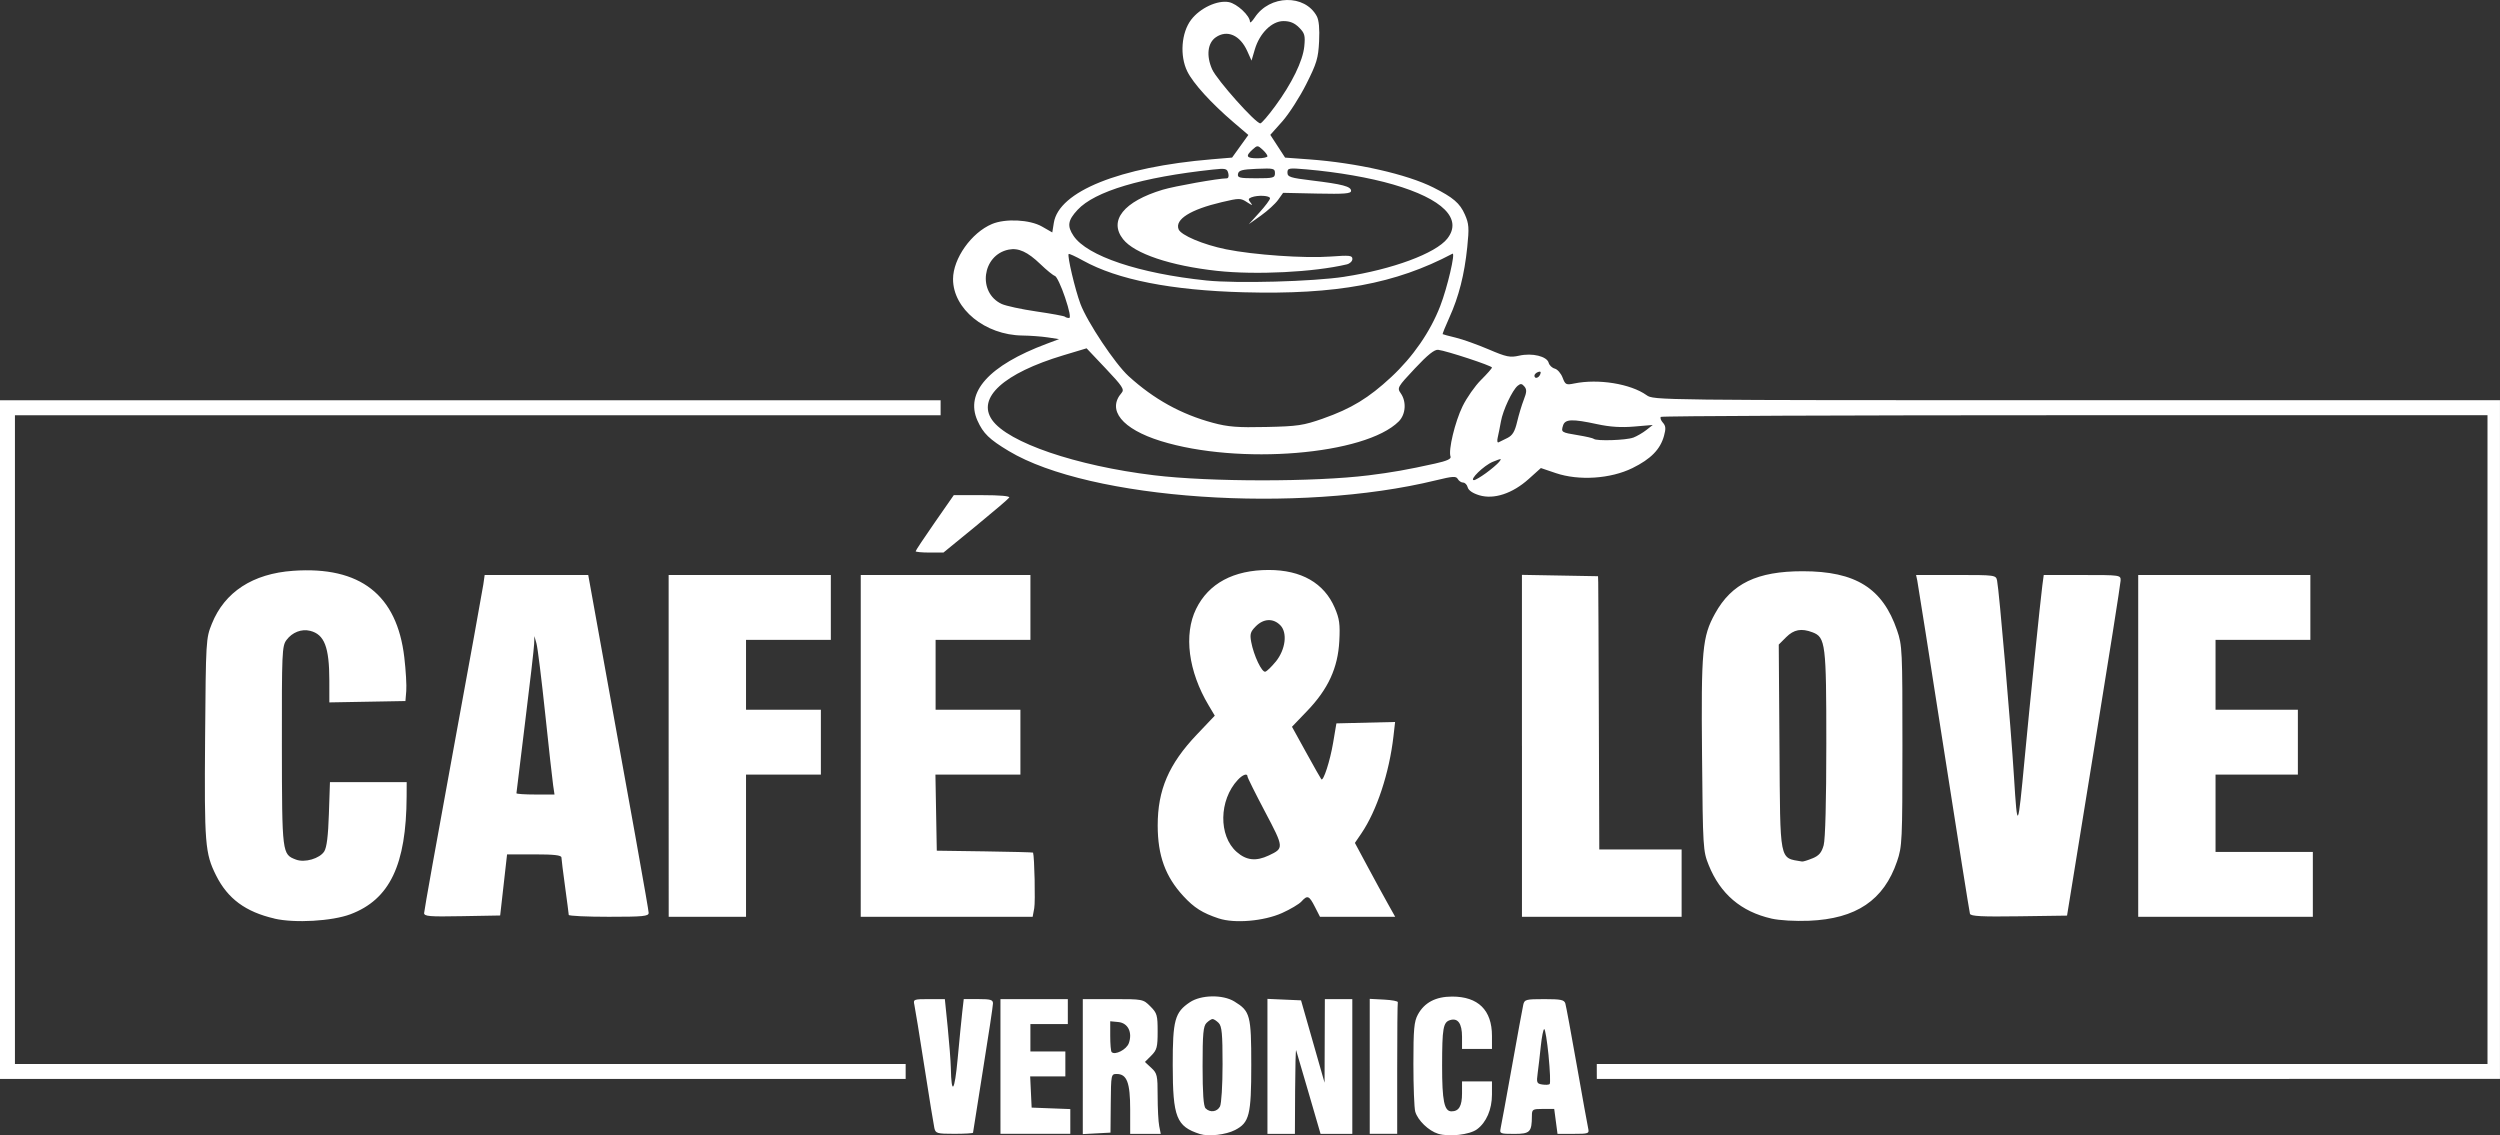 <?xml version="1.0" encoding="UTF-8" standalone="no"?>
<!-- Created with Inkscape (http://www.inkscape.org/) -->

<svg
   xmlns:dc="http://purl.org/dc/elements/1.1/"
   xmlns:cc="http://creativecommons.org/ns#"
   xmlns:rdf="http://www.w3.org/1999/02/22-rdf-syntax-ns#"
   xmlns:svg="http://www.w3.org/2000/svg"
   xmlns="http://www.w3.org/2000/svg"
   xmlns:sodipodi="http://sodipodi.sourceforge.net/DTD/sodipodi-0.dtd"
   xmlns:inkscape="http://www.inkscape.org/namespaces/inkscape"
   width="84.836mm"
   height="38.524mm"
   viewBox="0 0 84.836 38.524"
   version="1.1"
   id="svg8"
   inkscape:version="0.92.5 (2060ec1f9f, 2020-04-08)"
   sodipodi:docname="kavárna logo křřivky white.svg">
  <rect x="0" y="0" width="84.836" height="38.524" fill="#333333" stroke="none"/>
  <defs
     id="defs2" />
  <sodipodi:namedview
     id="base"
     pagecolor="#ffffff"
     bordercolor="#666666"
     borderopacity="1.0"
     inkscape:pageopacity="0.0"
     inkscape:pageshadow="2"
     inkscape:zoom="2.8"
     inkscape:cx="117.2577"
     inkscape:cy="32.26701"
     inkscape:document-units="mm"
     inkscape:current-layer="layer1"
     showgrid="false"
     inkscape:window-width="1920"
     inkscape:window-height="991"
     inkscape:window-x="-9"
     inkscape:window-y="-9"
     inkscape:window-maximized="1" />
  <g
     inkscape:label="Vrstva 1"
     inkscape:groupmode="layer"
     id="layer1"
     transform="translate(-21.838,-156.785)">
    <g
       transform="translate(4.221,14.14)"
       id="layer1-8"
       inkscape:label="Vrstva 1"
       style="fill:#ffffff;fill-opacity:1">
      <g
         transform="matrix(2.117,0,0,2.117,77.41,85.635)"
         id="g12"
         style="fill:#ffffff;fill-opacity:1" />
      <path
         inkscape:connector-curvature="0"
         id="path35"
         d="m 58.337,181.128 c -0.801,-0.259 -0.922,-0.566 -0.924,-2.337 -0.002,-1.529 0.07,-1.794 0.582,-2.136 0.378,-0.253 1.115,-0.266 1.507,-0.027 0.54,0.329 0.576,0.465 0.576,2.159 0,1.698 -0.064,1.953 -0.55,2.205 -0.312,0.161 -0.903,0.229 -1.19,0.136 z m 0.679,-0.934 c 0.049,-0.092 0.088,-0.72 0.088,-1.433 0,-1.041 -0.024,-1.293 -0.133,-1.403 -0.073,-0.073 -0.166,-0.133 -0.206,-0.133 -0.04,0 -0.132,0.06 -0.206,0.133 -0.11,0.11 -0.133,0.367 -0.133,1.465 0,0.923 0.031,1.363 0.102,1.433 0.153,0.153 0.389,0.122 0.488,-0.062 z m 7.402,0.924 c -0.323,-0.1 -0.693,-0.458 -0.776,-0.752 -0.034,-0.121 -0.062,-0.848 -0.062,-1.617 0,-1.185 0.023,-1.439 0.152,-1.676 0.223,-0.409 0.605,-0.609 1.161,-0.61 0.885,-6e-4 1.353,0.46 1.353,1.333 l 1.3e-4,0.445 h -0.508 -0.508 v -0.413 c 0,-0.454 -0.142,-0.65 -0.41,-0.565 -0.23,0.073 -0.265,0.274 -0.266,1.544 -10e-4,1.196 0.072,1.551 0.318,1.551 0.253,0 0.358,-0.179 0.358,-0.61 v -0.406 h 0.508 0.508 l -1.7e-4,0.445 c -1.6e-4,0.505 -0.191,0.948 -0.509,1.181 -0.252,0.185 -0.95,0.264 -1.32,0.15 z m -17.093,-0.188 c -0.024,-0.105 -0.177,-1.048 -0.34,-2.095 -0.163,-1.048 -0.316,-1.991 -0.34,-2.095 -0.042,-0.182 -0.021,-0.191 0.495,-0.191 h 0.54 l 0.097,0.957 c 0.053,0.527 0.101,1.146 0.106,1.376 0.019,0.957 0.128,0.815 0.231,-0.302 0.058,-0.628 0.128,-1.342 0.156,-1.587 l 0.051,-0.445 h 0.496 c 0.416,0 0.496,0.024 0.496,0.148 -2.5e-4,0.082 -0.153,1.094 -0.339,2.249 -0.186,1.156 -0.338,2.118 -0.338,2.138 0,0.02 -0.285,0.037 -0.633,0.037 -0.587,0 -0.637,-0.014 -0.678,-0.191 z m 2.242,-2.095 v -2.286 h 1.143 1.143 v 0.423 0.423 h -0.635 -0.635 v 0.466 0.466 h 0.593 0.593 v 0.423 0.423 h -0.597 -0.597 l 0.025,0.529 0.025,0.529 0.656,0.025 0.656,0.025 v 0.42 0.42 h -1.185 -1.185 z m 2.794,0.004 v -2.29 h 1.023 c 1.017,0 1.024,0.001 1.27,0.247 0.227,0.227 0.247,0.297 0.247,0.851 0,0.533 -0.025,0.628 -0.216,0.819 l -0.216,0.216 0.216,0.2 c 0.2,0.185 0.216,0.255 0.216,0.955 0,0.415 0.024,0.875 0.053,1.02 l 0.053,0.265 h -0.519 -0.519 v -0.828 c 0,-0.911 -0.111,-1.204 -0.457,-1.204 -0.19,0 -0.193,0.018 -0.202,0.995 l -0.009,0.995 -0.47,0.025 -0.47,0.025 z m 1.562,-0.793 c 0.13,-0.369 -0.028,-0.687 -0.357,-0.719 l -0.274,-0.026 v 0.499 c 0,0.275 0.021,0.521 0.048,0.547 0.115,0.115 0.507,-0.087 0.582,-0.301 z m 4.704,0.785 v -2.29 l 0.57,0.025 0.57,0.025 0.399,1.397 0.399,1.397 0.005,-1.418 0.005,-1.418 h 0.466 0.466 v 2.286 2.286 h -0.539 -0.539 l -0.4,-1.376 c -0.22,-0.757 -0.412,-1.414 -0.428,-1.46 -0.015,-0.047 -0.031,0.573 -0.035,1.376 l -0.007,1.46 h -0.466 -0.466 z m 3.471,-3.4e-4 v -2.29 l 0.487,0.025 c 0.268,0.014 0.477,0.054 0.466,0.089 -0.012,0.035 -0.021,1.054 -0.021,2.265 v 2.201 h -0.466 -0.466 v -2.29 z m 4.442,2.1 c 0.024,-0.105 0.196,-1.048 0.384,-2.095 0.187,-1.048 0.36,-1.991 0.384,-2.095 0.04,-0.178 0.087,-0.191 0.713,-0.191 0.565,0 0.677,0.023 0.715,0.148 0.025,0.082 0.199,1.024 0.388,2.095 0.189,1.071 0.362,2.033 0.386,2.138 0.041,0.182 0.018,0.191 -0.499,0.191 h -0.541 l -0.056,-0.423 -0.056,-0.423 h -0.378 c -0.356,0 -0.378,0.014 -0.379,0.233 -0.003,0.555 -0.061,0.614 -0.603,0.614 -0.475,0 -0.498,-0.01 -0.457,-0.191 z m 1.628,-2.455 c -0.05,-0.501 -0.116,-0.91 -0.148,-0.91 -0.031,0 -0.083,0.257 -0.116,0.572 -0.032,0.314 -0.08,0.73 -0.107,0.924 -0.044,0.322 -0.031,0.355 0.153,0.385 0.111,0.018 0.225,0.012 0.254,-0.014 0.029,-0.026 0.013,-0.456 -0.037,-0.957 z m -52.552,-10.732 v -11.515 h 15.96 15.96 v 0.254 0.254 h -15.706 -15.706 v 11.007 11.007 h 15.113 15.113 v 0.254 0.254 h -15.367 -15.367 z m 54.187,11.261 v -0.254 h 15.113 15.113 V 167.742 156.735 H 88.032 c -7.699,0 -14.024,0.025 -14.055,0.057 -0.031,0.031 -3.4e-4,0.119 0.068,0.195 0.099,0.109 0.107,0.203 0.039,0.449 -0.127,0.46 -0.446,0.785 -1.071,1.093 -0.742,0.365 -1.819,0.436 -2.603,0.17 l -0.504,-0.171 -0.413,0.371 c -0.55,0.494 -1.179,0.702 -1.676,0.553 -0.22,-0.066 -0.368,-0.166 -0.394,-0.268 -0.023,-0.09 -0.093,-0.163 -0.156,-0.163 -0.062,0 -0.143,-0.054 -0.181,-0.121 -0.058,-0.103 -0.167,-0.096 -0.745,0.045 -4.671,1.143 -11.742,0.658 -14.492,-0.994 -0.661,-0.397 -0.867,-0.597 -1.062,-1.032 -0.432,-0.961 0.389,-1.874 2.346,-2.607 l 0.423,-0.159 -0.381,-0.058 c -0.21,-0.032 -0.599,-0.061 -0.865,-0.064 -1.265,-0.016 -2.354,-0.904 -2.352,-1.917 0.002,-0.697 0.624,-1.575 1.324,-1.868 0.456,-0.191 1.282,-0.149 1.693,0.086 l 0.351,0.201 0.052,-0.326 c 0.17,-1.066 2.23,-1.895 5.357,-2.156 l 0.692,-0.058 0.276,-0.384 0.276,-0.384 -0.502,-0.429 c -0.759,-0.649 -1.371,-1.322 -1.57,-1.728 -0.261,-0.531 -0.202,-1.316 0.131,-1.753 0.303,-0.397 0.889,-0.671 1.279,-0.598 0.277,0.052 0.716,0.461 0.717,0.668 3.4e-4,0.055 0.073,-0.011 0.162,-0.146 0.509,-0.772 1.699,-0.796 2.106,-0.043 0.072,0.134 0.099,0.425 0.078,0.852 -0.028,0.573 -0.079,0.743 -0.437,1.455 -0.223,0.443 -0.589,1.012 -0.812,1.263 l -0.407,0.456 0.251,0.386 0.251,0.386 0.822,0.06 c 1.611,0.118 3.314,0.504 4.209,0.954 0.674,0.339 0.9,0.532 1.069,0.916 0.139,0.315 0.149,0.452 0.081,1.112 -0.097,0.934 -0.285,1.674 -0.607,2.385 -0.137,0.301 -0.238,0.555 -0.226,0.564 0.012,0.009 0.212,0.063 0.445,0.119 0.233,0.056 0.733,0.235 1.111,0.396 0.61,0.261 0.728,0.285 1.042,0.214 0.439,-0.099 0.941,0.023 0.998,0.242 0.022,0.085 0.115,0.174 0.207,0.198 0.091,0.024 0.211,0.161 0.265,0.304 0.092,0.243 0.119,0.257 0.397,0.2 0.814,-0.167 1.911,0.01 2.455,0.398 0.239,0.17 0.326,0.171 14.599,0.171 h 14.359 v 11.515 11.515 H 87.128 71.804 Z m -7.747,-20.229 c 0.796,-0.099 1.312,-0.19 2.26,-0.4 0.402,-0.089 0.554,-0.158 0.524,-0.237 -0.081,-0.211 0.15,-1.177 0.408,-1.706 0.142,-0.291 0.424,-0.694 0.627,-0.895 0.203,-0.202 0.37,-0.391 0.371,-0.421 0.002,-0.059 -1.537,-0.566 -1.826,-0.601 -0.125,-0.015 -0.355,0.169 -0.789,0.632 -0.593,0.632 -0.609,0.66 -0.48,0.844 0.2,0.285 0.169,0.717 -0.068,0.954 -1.136,1.136 -5.424,1.489 -8.077,0.665 -1.313,-0.408 -1.836,-1.054 -1.325,-1.638 0.098,-0.112 0.023,-0.225 -0.539,-0.819 l -0.652,-0.689 -0.788,0.237 c -2.025,0.609 -2.945,1.444 -2.418,2.195 0.537,0.766 2.845,1.555 5.492,1.876 1.888,0.229 5.446,0.23 7.281,0.003 z m 3.988,-0.077 c 0.182,-0.132 0.381,-0.302 0.443,-0.377 0.104,-0.126 0.087,-0.126 -0.212,-0.006 -0.301,0.122 -0.816,0.623 -0.64,0.623 0.043,0 0.227,-0.108 0.409,-0.24 z m 0.727,-1.192 c 0.173,-0.087 0.251,-0.217 0.329,-0.548 0.056,-0.238 0.158,-0.577 0.227,-0.752 0.1,-0.256 0.104,-0.344 0.02,-0.446 -0.083,-0.1 -0.131,-0.106 -0.228,-0.025 -0.184,0.153 -0.502,0.83 -0.569,1.213 -0.033,0.186 -0.082,0.429 -0.108,0.54 -0.027,0.111 -0.015,0.186 0.027,0.167 0.042,-0.019 0.178,-0.086 0.302,-0.149 z m 4.265,-0.009 c 0.125,-0.048 0.326,-0.164 0.447,-0.259 l 0.22,-0.173 -0.632,0.054 c -0.44,0.038 -0.82,0.013 -1.251,-0.08 -0.851,-0.184 -1.092,-0.175 -1.161,0.042 -0.073,0.231 -0.06,0.239 0.51,0.332 0.269,0.044 0.509,0.1 0.534,0.124 0.08,0.08 1.099,0.048 1.333,-0.042 z m -10.523,-0.65 c 0.959,-0.337 1.547,-0.694 2.315,-1.408 0.738,-0.686 1.321,-1.53 1.662,-2.408 0.241,-0.621 0.525,-1.835 0.416,-1.777 -1.933,1.022 -3.942,1.393 -7.082,1.309 -2.458,-0.066 -4.282,-0.426 -5.454,-1.076 -0.252,-0.14 -0.472,-0.241 -0.488,-0.224 -0.055,0.055 0.216,1.205 0.399,1.694 0.231,0.617 1.175,2.033 1.633,2.451 0.858,0.782 1.783,1.294 2.861,1.584 0.515,0.139 0.836,0.164 1.811,0.142 1.069,-0.023 1.258,-0.052 1.927,-0.286 z m 7.373,-1.503 c 0.032,-0.082 0.006,-0.107 -0.076,-0.076 -0.068,0.026 -0.123,0.081 -0.123,0.123 0,0.122 0.147,0.087 0.198,-0.047 z m -16.127,-2.606 c -0.129,-0.383 -0.283,-0.712 -0.344,-0.73 -0.061,-0.018 -0.282,-0.197 -0.491,-0.399 -0.436,-0.419 -0.746,-0.561 -1.079,-0.494 -0.901,0.181 -1.065,1.458 -0.237,1.844 0.142,0.066 0.673,0.181 1.181,0.255 0.508,0.074 0.943,0.154 0.967,0.178 0.024,0.024 0.087,0.043 0.14,0.043 0.062,0 0.012,-0.253 -0.137,-0.697 z m 9.479,-0.703 c 1.627,-0.248 3.098,-0.792 3.492,-1.293 0.528,-0.671 -0.151,-1.349 -1.84,-1.838 -0.799,-0.232 -1.869,-0.418 -2.928,-0.511 -0.615,-0.054 -0.656,-0.047 -0.656,0.109 0,0.147 0.096,0.178 0.83,0.267 1.038,0.126 1.329,0.203 1.329,0.351 0,0.095 -0.215,0.113 -1.153,0.093 l -1.153,-0.025 -0.171,0.24 c -0.094,0.132 -0.356,0.371 -0.582,0.532 l -0.411,0.292 0.36,-0.396 c 0.198,-0.218 0.36,-0.435 0.36,-0.482 0,-0.095 -0.414,-0.117 -0.63,-0.034 -0.112,0.043 -0.117,0.075 -0.028,0.184 0.084,0.102 0.057,0.099 -0.122,-0.018 -0.22,-0.143 -0.259,-0.143 -0.858,-0.002 -1.062,0.25 -1.594,0.584 -1.466,0.919 0.078,0.203 0.834,0.523 1.611,0.681 0.936,0.19 2.671,0.311 3.547,0.246 0.65,-0.048 0.741,-0.038 0.741,0.083 0,0.076 -0.086,0.158 -0.191,0.183 -1.118,0.265 -3.083,0.363 -4.399,0.22 -1.584,-0.173 -2.806,-0.584 -3.192,-1.075 -0.497,-0.632 0.024,-1.282 1.346,-1.679 0.403,-0.121 1.887,-0.385 2.172,-0.386 0.057,-2.5e-4 0.079,-0.073 0.052,-0.175 -0.041,-0.158 -0.09,-0.169 -0.521,-0.123 -2.411,0.26 -4.007,0.735 -4.594,1.368 -0.33,0.356 -0.359,0.548 -0.135,0.883 0.46,0.684 2.223,1.276 4.507,1.513 1.031,0.107 3.612,0.038 4.684,-0.126 z m -2.356,-3.514 c 0,-0.161 -0.044,-0.171 -0.613,-0.148 -0.505,0.021 -0.618,0.051 -0.641,0.173 -0.025,0.131 0.048,0.148 0.613,0.148 0.589,0 0.641,-0.014 0.641,-0.173 z m -0.254,-0.576 c 0,-0.039 -0.076,-0.141 -0.169,-0.225 -0.163,-0.148 -0.175,-0.148 -0.339,0 -0.249,0.226 -0.209,0.296 0.169,0.296 0.186,0 0.339,-0.032 0.339,-0.071 z m 0.252,-1.685 c 0.579,-0.787 0.95,-1.549 0.998,-2.046 0.035,-0.365 0.013,-0.445 -0.178,-0.636 -0.155,-0.155 -0.308,-0.218 -0.529,-0.218 -0.394,0 -0.809,0.41 -0.972,0.961 l -0.112,0.38 -0.144,-0.321 c -0.244,-0.545 -0.685,-0.738 -1.071,-0.468 -0.276,0.193 -0.325,0.625 -0.122,1.084 0.16,0.361 1.474,1.835 1.636,1.835 0.04,0 0.263,-0.257 0.494,-0.572 z m -33.949,27.555 c -0.98,-0.226 -1.588,-0.675 -1.982,-1.465 -0.374,-0.749 -0.399,-1.066 -0.372,-4.657 0.026,-3.337 0.029,-3.383 0.229,-3.882 0.433,-1.078 1.389,-1.701 2.761,-1.797 2.272,-0.16 3.522,0.814 3.77,2.938 0.052,0.442 0.082,0.957 0.066,1.143 l -0.028,0.339 -1.291,0.023 -1.291,0.023 -5e-4,-0.743 c -7.7e-4,-1.135 -0.167,-1.565 -0.652,-1.686 -0.291,-0.073 -0.607,0.05 -0.802,0.312 -0.151,0.203 -0.16,0.408 -0.156,3.594 0.005,3.673 0.006,3.678 0.48,3.858 0.295,0.112 0.802,-0.035 0.957,-0.278 0.085,-0.133 0.134,-0.528 0.158,-1.272 l 0.036,-1.079 h 1.302 1.302 l -0.002,0.487 c -0.011,2.32 -0.571,3.493 -1.907,3.996 -0.621,0.234 -1.89,0.307 -2.578,0.148 z m 32.046,-0.003 c -0.557,-0.185 -0.837,-0.362 -1.204,-0.76 -0.61,-0.662 -0.868,-1.37 -0.87,-2.39 -0.002,-1.212 0.375,-2.088 1.328,-3.091 l 0.609,-0.641 -0.209,-0.351 c -0.688,-1.153 -0.85,-2.403 -0.425,-3.271 0.424,-0.867 1.272,-1.322 2.464,-1.322 1.106,0 1.88,0.443 2.241,1.283 0.16,0.373 0.185,0.554 0.155,1.129 -0.048,0.911 -0.378,1.629 -1.089,2.37 l -0.517,0.539 0.482,0.874 c 0.265,0.481 0.497,0.89 0.514,0.908 0.07,0.076 0.296,-0.622 0.4,-1.239 l 0.111,-0.658 0.996,-0.024 0.996,-0.024 -0.056,0.49 c -0.142,1.24 -0.565,2.521 -1.088,3.291 l -0.22,0.323 0.434,0.809 c 0.239,0.445 0.546,1.009 0.684,1.253 l 0.249,0.445 h -1.276 -1.276 l -0.173,-0.339 c -0.195,-0.383 -0.252,-0.405 -0.457,-0.179 -0.08,0.088 -0.375,0.263 -0.657,0.39 -0.615,0.276 -1.612,0.362 -2.146,0.184 z m 1.698,-2.139 c 0.517,-0.245 0.516,-0.259 -0.129,-1.481 -0.327,-0.62 -0.595,-1.158 -0.595,-1.195 0,-0.124 -0.161,-0.069 -0.331,0.113 -0.64,0.687 -0.658,1.899 -0.036,2.445 0.329,0.289 0.656,0.324 1.091,0.118 z m 0.233,-6.574 c 0.335,-0.414 0.406,-0.987 0.153,-1.24 -0.241,-0.241 -0.563,-0.226 -0.827,0.037 -0.184,0.184 -0.208,0.264 -0.159,0.529 0.086,0.465 0.365,1.052 0.482,1.013 0.056,-0.019 0.214,-0.172 0.35,-0.34 z m 16.821,8.716 c -1.029,-0.234 -1.735,-0.836 -2.128,-1.814 -0.192,-0.477 -0.198,-0.571 -0.226,-3.707 -0.033,-3.599 0.008,-4.044 0.442,-4.83 0.562,-1.019 1.425,-1.435 2.973,-1.435 1.797,4.3e-4 2.713,0.574 3.203,2.004 0.176,0.515 0.183,0.669 0.182,3.923 -0.001,3.234 -0.009,3.411 -0.182,3.918 -0.449,1.319 -1.386,1.951 -2.991,2.016 -0.466,0.019 -1.001,-0.012 -1.272,-0.074 z m 1.395,-2.043 c 0.222,-0.093 0.308,-0.195 0.378,-0.445 0.056,-0.202 0.09,-1.5 0.09,-3.438 5e-4,-3.4 -0.026,-3.619 -0.467,-3.787 -0.379,-0.144 -0.634,-0.097 -0.897,0.166 l -0.25,0.25 0.024,3.466 c 0.028,3.981 -0.016,3.759 0.767,3.896 0.036,0.006 0.196,-0.043 0.354,-0.109 z m -47.114,1.853 c 0,-0.074 0.442,-2.542 0.982,-5.484 0.54,-2.942 1.002,-5.493 1.027,-5.667 l 0.045,-0.318 h 1.757 1.757 l 0.05,0.275 c 1.467,8.097 2.001,11.086 2.001,11.192 0,0.114 -0.186,0.132 -1.355,0.132 -0.745,0 -1.356,-0.029 -1.357,-0.064 -10e-4,-0.035 -0.057,-0.464 -0.124,-0.953 -0.067,-0.489 -0.123,-0.937 -0.124,-0.995 -0.002,-0.078 -0.245,-0.106 -0.924,-0.106 h -0.921 l -0.117,1.037 -0.117,1.037 -1.291,0.023 c -1.133,0.021 -1.291,0.007 -1.291,-0.111 z m 4.377,-4.336 c -0.026,-0.175 -0.147,-1.27 -0.27,-2.434 -0.123,-1.164 -0.255,-2.231 -0.294,-2.371 l -0.071,-0.254 -0.009,0.264 c -0.005,0.145 -0.142,1.335 -0.305,2.645 -0.163,1.31 -0.296,2.4 -0.296,2.424 0,0.024 0.291,0.043 0.646,0.043 h 0.646 z m 3.92,-1.333 v -5.8 h 2.752 2.752 v 1.101 1.101 h -1.439 -1.439 v 1.185 1.185 h 1.27 1.27 v 1.101 1.101 h -1.27 -1.27 v 2.413 2.413 h -1.312 -1.312 z m 6.519,0 v -5.8 h 2.879 2.879 v 1.101 1.101 h -1.609 -1.609 v 1.185 1.185 h 1.439 1.439 v 1.101 1.101 h -1.442 -1.442 l 0.023,1.291 0.023,1.291 1.63,0.023 c 0.896,0.013 1.633,0.032 1.637,0.042 0.048,0.138 0.081,1.672 0.04,1.888 l -0.054,0.29 h -2.917 -2.917 z m 22.437,-0.002 v -5.802 l 1.291,0.023 1.291,0.023 0.007,0.212 c 0.004,0.116 0.013,2.202 0.021,4.636 l 0.015,4.424 h 1.397 1.397 v 1.143 1.143 h -2.709 -2.709 v -5.802 z m 15.203,5.698 c -0.018,-0.059 -0.419,-2.584 -0.89,-5.611 -0.471,-3.027 -0.875,-5.589 -0.897,-5.694 l -0.041,-0.191 h 1.355 c 1.337,0 1.355,0.003 1.394,0.191 0.07,0.339 0.469,4.969 0.574,6.668 0.115,1.851 0.131,1.823 0.362,-0.635 0.168,-1.785 0.535,-5.379 0.599,-5.863 l 0.048,-0.36 h 1.307 c 1.301,0 1.307,9.3e-4 1.302,0.191 -0.003,0.105 -0.413,2.705 -0.912,5.779 l -0.906,5.588 -1.63,0.023 c -1.261,0.018 -1.638,-0.001 -1.664,-0.085 z m 5.71,-5.696 v -5.8 h 2.921 2.921 v 1.101 1.101 h -1.609 -1.609 v 1.185 1.185 h 1.397 1.397 v 1.101 1.101 h -1.397 -1.397 v 1.312 1.312 h 1.651 1.651 v 1.101 1.101 h -2.963 -2.963 z m -41.487,-6.605 c 0,-0.024 0.291,-0.462 0.647,-0.974 l 0.647,-0.93 h 0.966 c 0.603,0 0.947,0.031 0.916,0.082 -0.028,0.045 -0.542,0.483 -1.141,0.974 l -1.091,0.892 h -0.472 c -0.26,0 -0.472,-0.02 -0.472,-0.044 z"
         style="fill:#ffffff;fill-opacity:1;stroke-width:0.085" />
    </g>
  </g>
</svg>
